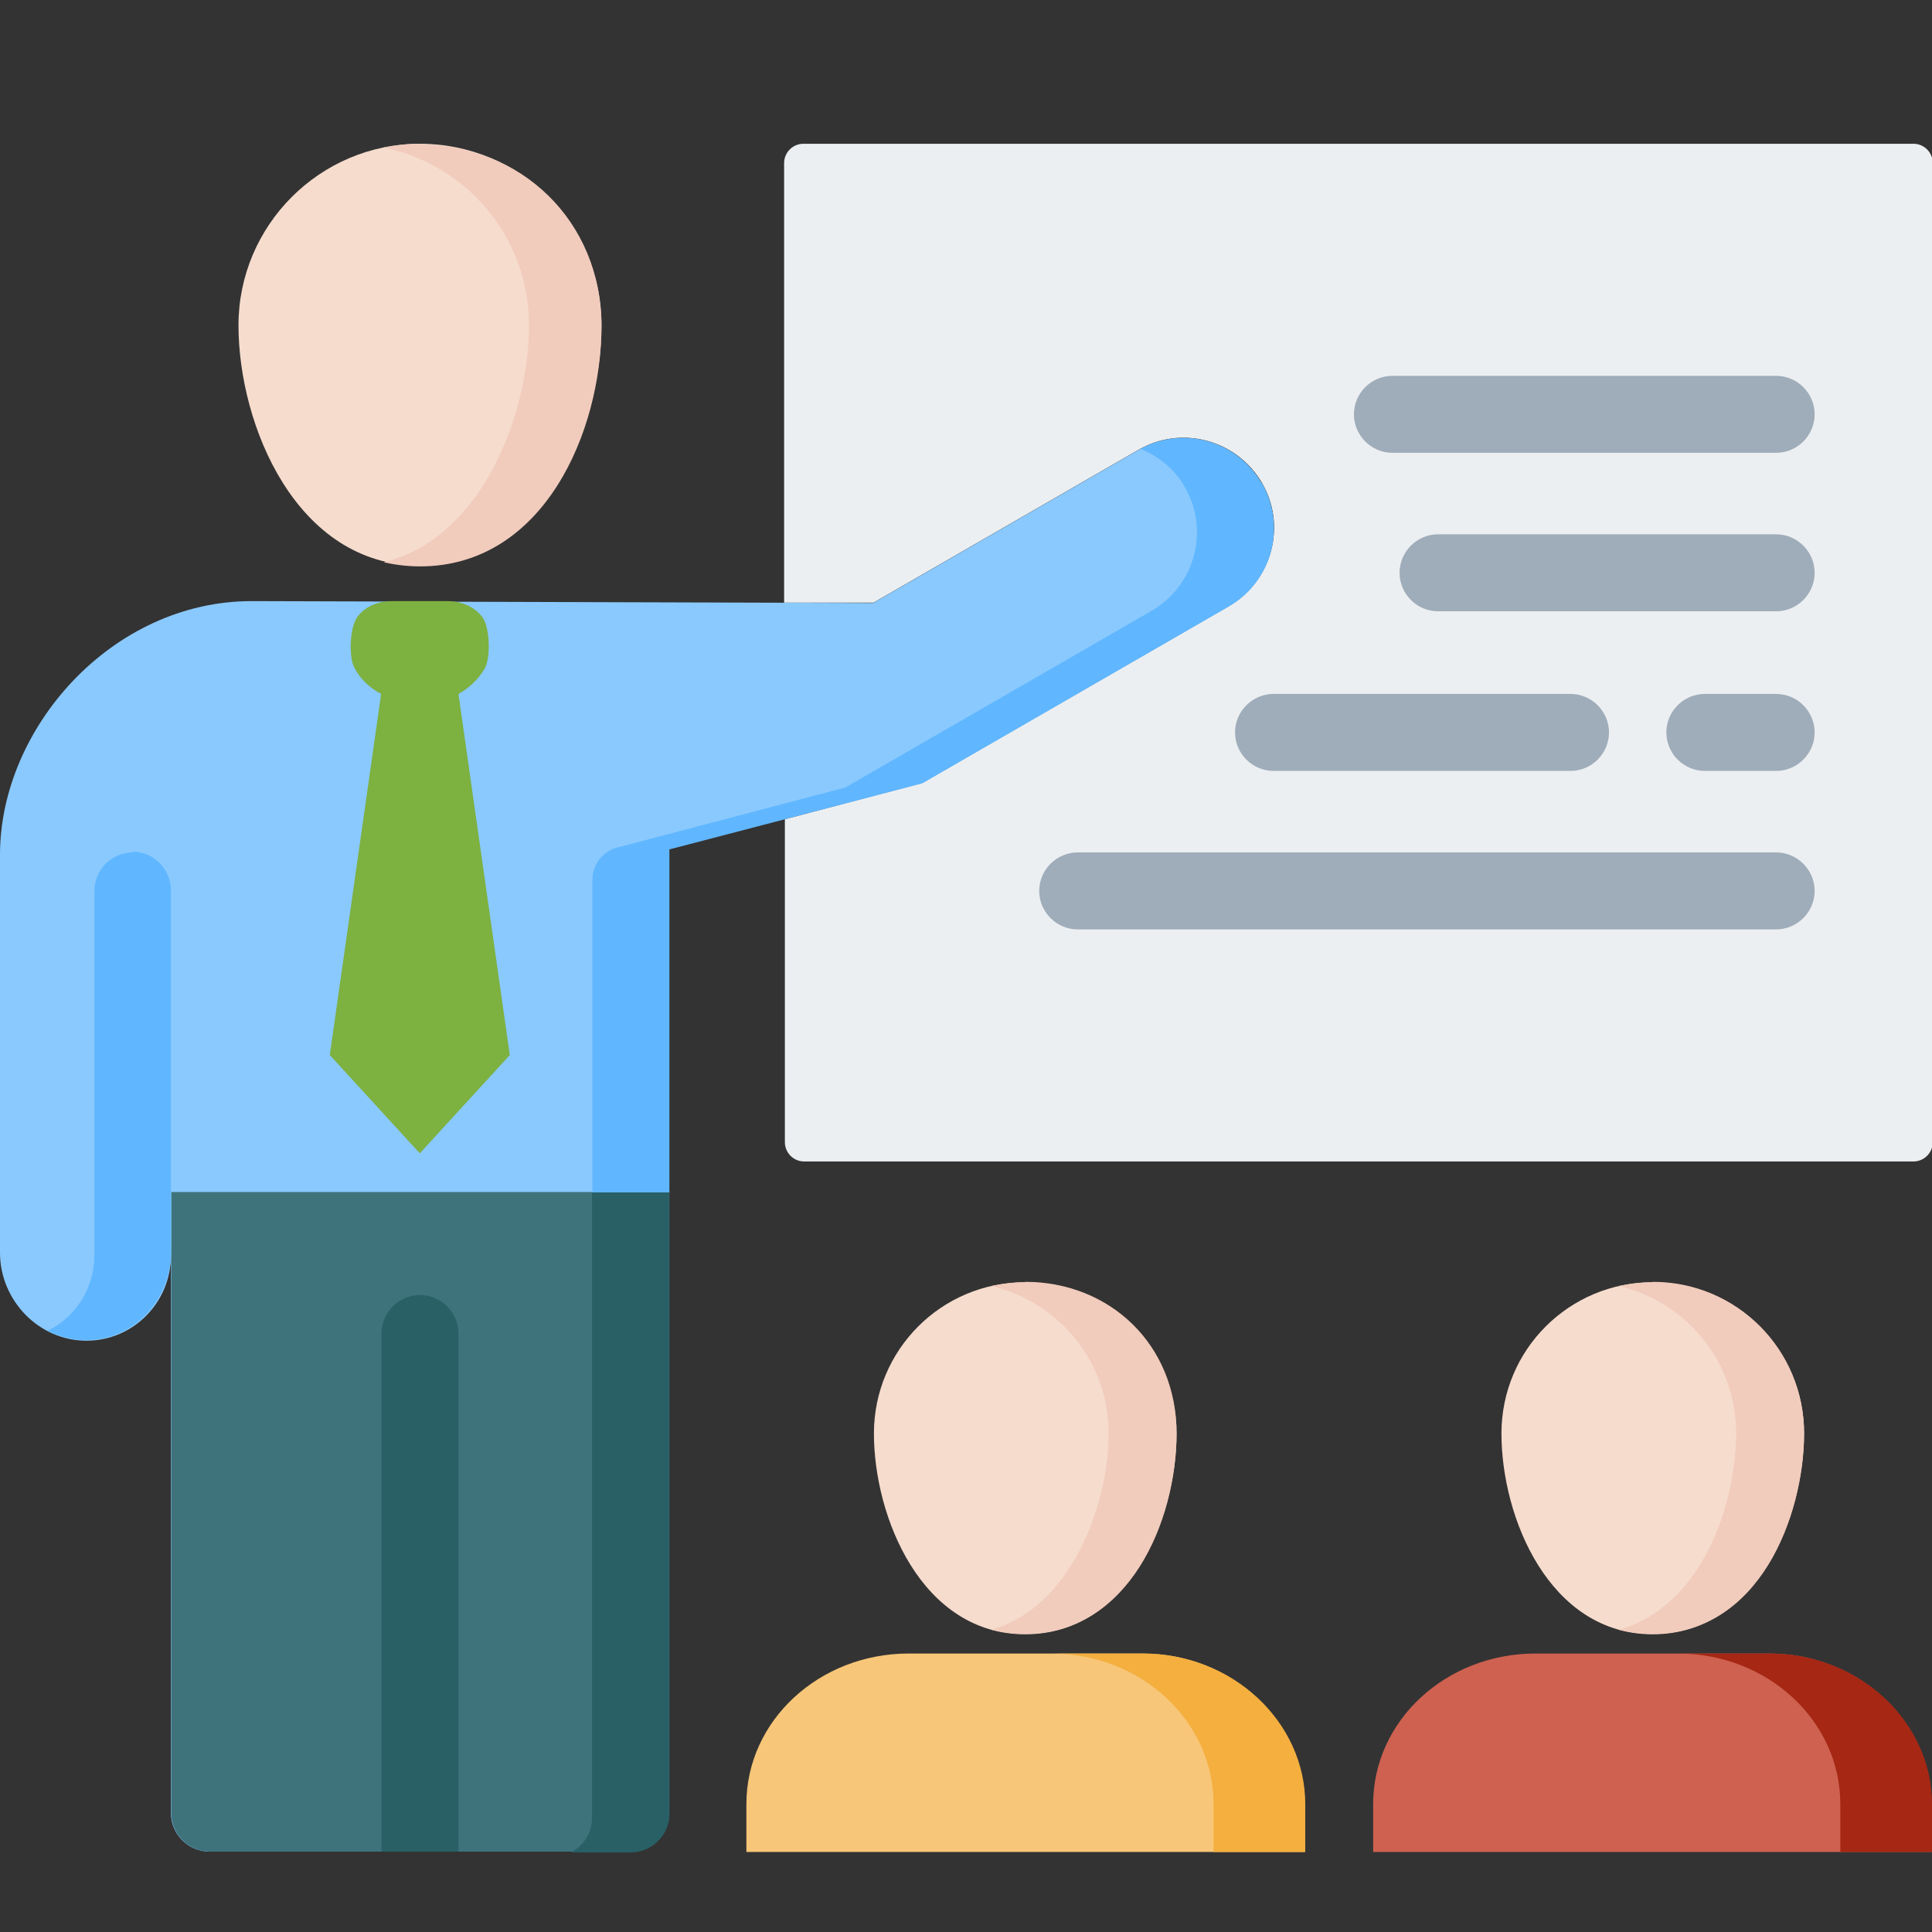 <?xml version="1.0" encoding="UTF-8"?>
<svg xmlns="http://www.w3.org/2000/svg" version="1.1" viewBox="0 0 512 512">
  <rect x="0" y="0" width="512" height="512" fill="#333333" stroke="none"/>
  <defs>
    <style>
      .cls-1 {
        fill: #8ac9fe;
      }

      .cls-2 {
        fill: #ce6150;
      }

      .cls-3 {
        fill: #a52714;
      }

      .cls-4 {
        fill: #f1cbbc;
      }

      .cls-5 {
        fill: #f6dccd;
      }

      .cls-6 {
        fill: #3e737c;
      }

      .cls-7 {
        fill: #60b7ff;
      }

      .cls-8 {
        fill: #f7c678;
      }

      .cls-9 {
        fill: #7db140;
      }

      .cls-10 {
        fill: #eceff1;
      }

      .cls-11 {
        fill: #f4af3f;
      }

      .cls-12 {
        fill: #286066;
      }

      .cls-13 {
        fill: #9facba;
      }
    </style>
  </defs>
  <!-- Generator: Adobe Illustrator 28.7.1, SVG Export Plug-In . SVG Version: 1.2.0 Build 142)  -->
  <g>
    <g id="Layer_1">
      <g>
        <g>
          <path class="cls-2" d="M469,438.2h-62.1c-23.7,0-43,17.8-43,39.9v12.7h148v-12.7c0-21.8-19.3-39.9-43-39.9h.1Z"/>
          <path class="cls-5" d="M438,339.8c-22.1,0-40.1,17.8-40.1,40.1s12.7,53.2,40.1,53.2,40.1-31.1,40.1-53.2-17.8-40.1-40.1-40.1Z"/>
          <path class="cls-4" d="M438,339.8c-3,0-5.9.4-9,1,17.7,4.1,31.1,19.9,31.1,39s-9.3,46.1-31.1,52.1c2.8.7,5.7,1.1,9,1.1,28.2,0,40.1-31.1,40.1-53.2s-17.8-40.1-40.1-40.1h0Z"/>
          <path class="cls-3" d="M469,438.2h-24.3c23.7,0,43,17.8,43,39.9v12.7h24.3v-12.7c0-21.8-19.3-39.9-43-39.9Z"/>
        </g>
        <g>
          <path class="cls-8" d="M302.9,438.2h-62.1c-23.7,0-43,17.8-43,39.9v12.7h148v-12.7c0-21.8-19.3-39.9-43-39.9h.1Z"/>
          <path class="cls-5" d="M271.7,339.8c22.1,0,40.1,17.8,40.1,40.1s-12.6,53.2-40.1,53.2-40.1-31.1-40.1-53.2,17.8-40.1,40.1-40.1Z"/>
          <path class="cls-4" d="M271.7,339.8c-3,0-5.9.4-9,1,17.7,4.1,31.1,19.9,31.1,39s-10,46.2-31.1,52.1c2.8.7,5.7,1.1,9,1.1,27.3,0,40.1-29.6,40.1-53.2s-17.8-40.1-40.1-40.1h0Z"/>
          <path class="cls-11" d="M302.9,438.2h-24.3c23.7,0,43,17.8,43,39.9v12.7h24.3v-12.7c0-21.8-19.3-39.9-43-39.9h0Z"/>
        </g>
        <g>
          <path class="cls-10" d="M507,38.1H212.9c-2.8,0-5.1,2.3-5.1,5.1v116.5h23.7l70.2-40.5c11.4-6.6,26-2.7,32.7,8.7,6.7,11.4,2.7,26-8.7,32.7l-81.3,46.9-36.4,9.6v85.6c0,2.8,2.3,5.1,5.1,5.1h294c2.8,0,5.1-2.3,5.1-5.1V43.2c0-2.8-2.3-5.1-5.1-5.1h.1Z"/>
          <g>
            <path class="cls-13" d="M470.7,204.3h-18.9c-5.6,0-10.2-4.6-10.2-10.2s4.6-10.2,10.2-10.2h18.9c5.6,0,10.2,4.6,10.2,10.2s-4.6,10.2-10.2,10.2Z"/>
            <path class="cls-13" d="M470.7,246.3h-185.1c-5.6,0-10.2-4.6-10.2-10.2s4.6-10.2,10.2-10.2h185.1c5.6,0,10.2,4.6,10.2,10.2s-4.6,10.2-10.2,10.2Z"/>
            <path class="cls-13" d="M416.2,204.3h-78.7c-5.6,0-10.2-4.6-10.2-10.2s4.6-10.2,10.2-10.2h78.7c5.6,0,10.2,4.6,10.2,10.2s-4.6,10.2-10.2,10.2h0Z"/>
            <path class="cls-13" d="M470.7,162h-89.6c-5.6,0-10.2-4.6-10.2-10.2s4.6-10.2,10.2-10.2h89.6c5.6,0,10.2,4.6,10.2,10.2s-4.6,10.2-10.2,10.2Z"/>
            <path class="cls-13" d="M470.7,120h-101.7c-5.6,0-10.2-4.6-10.2-10.2s4.6-10.2,10.2-10.2h101.7c5.6,0,10.2,4.6,10.2,10.2s-4.6,10.2-10.2,10.2Z"/>
          </g>
        </g>
        <g>
          <path class="cls-1" d="M334.3,128c-6.6-11.4-21.2-15.3-32.7-8.7l-70.2,40.5-164.7-.5C29.6,159.3,0,193,0,226.5v105.5c0,12.6,10.3,23.4,23.1,23.3,12.3-.1,22.2-10.2,22.2-22.6v147.8c0,5.6,4.6,10.2,10.2,10.2h111.6c5.6,0,10.2-4.6,10.2-10.2v-255.5l67-17.5,81.3-46.9c11.4-6.6,15.3-21.2,8.7-32.7h0Z"/>
          <path class="cls-6" d="M45.4,315.9v164.6c0,5.6,4.6,10.2,10.2,10.2h111.6c5.6,0,10.2-4.6,10.2-10.2v-164.6H45.4Z"/>
          <path class="cls-5" d="M111.3,38.1c26.6,0,48.1,21.5,48.1,48.1s-15.3,63.7-48.1,63.7-48.1-37.3-48.1-63.7,21.5-48.1,48.1-48.1Z"/>
          <path class="cls-4" d="M111.3,38.1c-3.3,0-6.6.4-9.6,1,22,4.5,38.5,23.8,38.5,47.1s-12.3,56.4-38.5,62.8c3,.7,6.3,1.1,9.6,1.1,32.8,0,48.1-35.7,48.1-63.7s-21.5-48.1-48.1-48.1h0Z"/>
          <path class="cls-12" d="M111.3,343.2c-5.6,0-10.2,4.6-10.2,10.2v137.3h20.4v-137.3c0-5.6-4.6-10.2-10.2-10.2h0Z"/>
          <path class="cls-9" d="M111.3,305.7l-23.9-26.1,13.6-95.7c-2.9-1.5-5.5-3.9-7-6.8-1.7-2.9-1.3-10.9.7-13.6s5.3-4.2,9.2-4.2h14.7c3.9,0,7.2,1.6,9.2,4.2s2.3,10.6.7,13.6c-1.6,2.8-4.1,5.2-7,6.8l13.6,95.7-23.9,26.1h.1Z"/>
          <path class="cls-7" d="M35.2,225.9c-5.6,0-10.2,4.6-10.2,10.2v96.5c0,8.9-5,16.4-12.4,20.1,3.9,1.9,8.1,2.8,12.7,2.3,11.5-1.3,20-11.5,20-23.1v-96c0-5.6-4.6-10.2-10.2-10.2h0Z"/>
          <path class="cls-7" d="M334.3,128c-6.6-11.3-20.9-15.2-32-9,4.7,1.9,9,5.3,11.7,10.1,6.6,11.4,2.7,26-8.7,32.7l-81.3,46.9-60.4,15.9c-3.9,1-6.6,4.5-6.6,8.5v82.9h20.4v-90.9l67-17.5,81.3-46.9c11.4-6.6,15.3-21.2,8.7-32.7h0Z"/>
          <path class="cls-12" d="M177.3,480.6v-164.6h-20.4v165.8c0,4-2.3,7.4-5.6,9.1h15.9c5.6,0,10.2-4.6,10.2-10.2h-.1Z"/>
        </g>
      </g>
    </g>
  </g>
</svg>